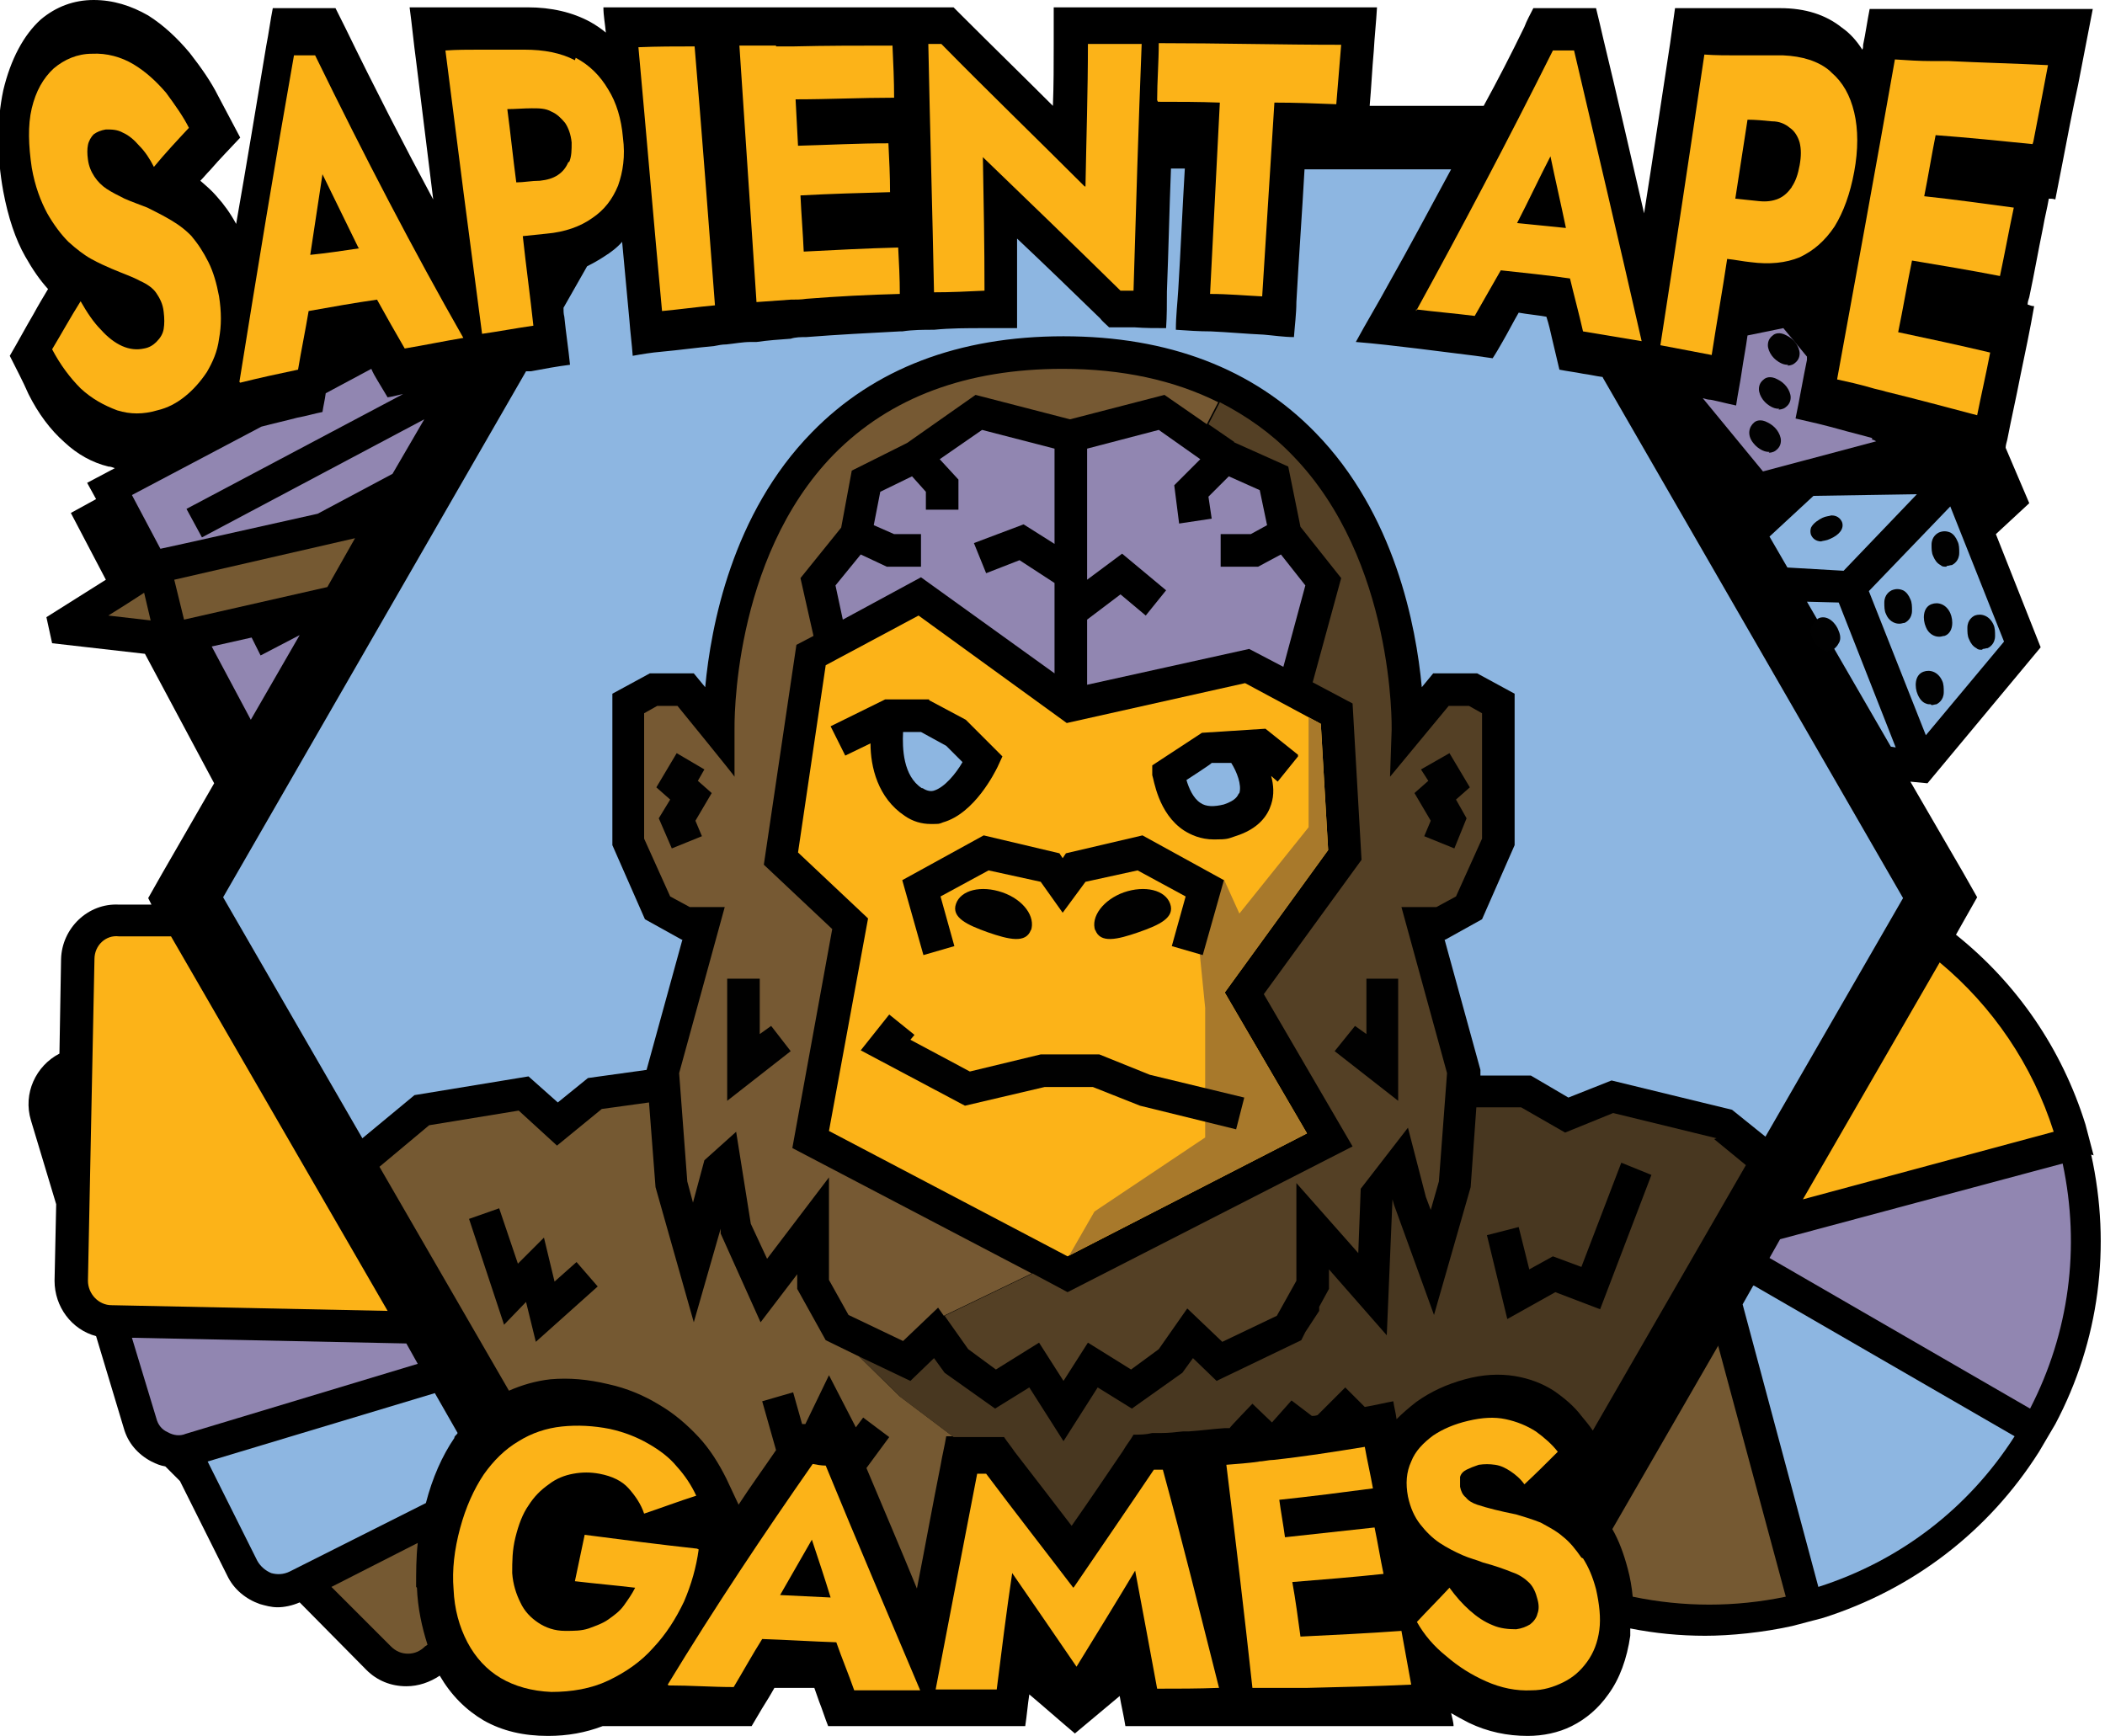<?xml version="1.0" encoding="UTF-8"?>
<svg xmlns="http://www.w3.org/2000/svg" version="1.1" viewBox="0 0 258.5 213.2">
  <defs>
    <style>
      .cls-1 {
        fill: #9186b1;
      }

      .cls-2 {
        fill: #010101;
      }

      .cls-3 {
        fill: #483720;
      }

      .cls-4 {
        fill: #765933;
      }

      .cls-5 {
        fill: #a8792b;
      }

      .cls-6 {
        fill: #fcb318;
      }

      .cls-7 {
        fill: #755932;
      }

      .cls-8 {
        fill: #544025;
      }

      .cls-9 {
        fill: #8db6e1;
      }
    </style>
  </defs>
  <!-- Generator: Adobe Illustrator 28.6.0, SVG Export Plug-In . SVG Version: 1.2.0 Build 709)  -->
  <g>
    <g id="Layer_1">
      <path d="M257.1,141.9h0s-.5-1.9-.5-1.9c0,0,0,0,0,0l-.5-1.9h0c-2.9-9.3-8.4-17.3-15.9-23.3l.9-1.6,1.7-3-1.7-3-6.5-11.2,2.1.2,13.9-16.7-5.5-13.9,4.1-3.8-2.9-6.8c0-.3.1-.6.2-1,.5-2.6,1.1-5.2,1.6-7.8.6-2.9,1.2-5.7,1.7-8.6-.3,0-.5-.1-.8-.2,0-.3.1-.6.2-.9.6-2.8,1.1-5.7,1.7-8.6.2-1.2.5-2.3.7-3.5.3,0,.5,0,.8.1.3-1.5.6-3.1.9-4.6.6-3.1,1.2-6.3,1.9-9.5.6-3.1,1.2-6.2,1.8-9.3-1.9,0-3.7,0-5.6,0-4.1,0-8.1,0-12.2,0-.7,0-1.4,0-2.1,0-1.5,0-3,0-4.5,0-1,0-2,0-3,0-.3,1.5-.5,3-.8,4.4,0,.2,0,.4-.1.6-.7-1.1-1.5-2-2.5-2.7-2-1.6-4.5-2.4-7.6-2.4-1,0-2,0-3,0-.8,0-1.7,0-2.5,0-1.4,0-2.8,0-4.2,0-1.1,0-2.1,0-3.2,0-.2,1.4-.4,2.9-.6,4.3-1.1,7.1-2.1,14-3.2,20.9-1.7-7.3-3.3-14.4-5-21.4-.3-1.3-.6-2.6-.9-3.8-1,0-2,0-3,0-.9,0-1.7,0-2.6,0-.7,0-1.4,0-2.1,0-.4.8-.8,1.5-1.1,2.3-1.6,3.3-3.3,6.6-5,9.7h-14c.2-2.2.3-4.5.5-6.7.1-1.8.3-3.6.4-5.4-1.5,0-3,0-4.4,0-6.8,0-13.7,0-20.5,0-.6,0-1.2,0-1.8,0-.8,0-1.6,0-2.4,0-.5,0-1,0-1.5,0-1.7,0-3.4,0-5.2,0-1.3,0-2.6,0-3.9,0,0,1.5,0,3,0,4.5,0,2.5,0,5.1-.1,7.6h0c-3.7-3.7-7.4-7.3-11.1-11-.4-.4-.7-.7-1.1-1.1-.5,0-1,0-1.5,0-.5,0-1.1,0-1.6,0-1.4,0-2.8,0-4.1,0h0c0,0-.2,0-.2,0-4.1,0-8.1,0-12.2,0-.7,0-1.4,0-2.1,0-1.5,0-3,0-4.5,0-.6,0-1.3,0-1.9,0-.8,0-1.6,0-2.4,0-.4,0-.8,0-1.1,0-2.3,0-4.6,0-6.9,0-1.5,0-3,0-4.5,0,0,1,.2,2,.3,3.1-.6-.5-1.2-.9-1.9-1.3-2.2-1.2-4.8-1.8-7.7-1.8-1,0-2,0-3,0-.8,0-1.7,0-2.5,0-1.4,0-2.8,0-4.2,0-1.6,0-3.2,0-4.8,0,.3,2.2.5,4.4.8,6.6.7,5.7,1.4,11.4,2.1,17-3.6-6.7-7.2-13.7-10.8-21.1-.4-.8-.8-1.6-1.2-2.4-.7,0-1.4,0-2,0-.9,0-1.7,0-2.6,0-1,0-2.1,0-3.1,0-.3,1.5-.5,3.1-.8,4.6-1.2,7.2-2.4,14.5-3.7,21.9-.7-1.3-1.5-2.4-2.4-3.4-.6-.7-1.3-1.3-2-1.9.4-.4.8-.9,1.2-1.3,1.2-1.4,2.5-2.7,3.7-4-.9-1.7-1.8-3.4-2.7-5.1-.9-1.8-2.1-3.5-3.5-5.3-1.5-1.8-3.2-3.4-5.1-4.6C16.1.7,13.9,0,11.5,0c-2.4,0-4.6.8-6.5,2.4C2.9,4.3,1.3,7.3.4,11.1c-.8,3.8-.8,8,0,12.4.6,3.2,1.5,5.9,2.7,8,.9,1.6,1.8,2.9,2.8,4-.6,1-1.2,2-1.8,3.1-1,1.7-1.9,3.4-2.9,5.1.8,1.6,1.6,3.1,2.3,4.7,1.2,2.4,2.7,4.4,4.4,5.9,1.6,1.5,3.4,2.5,5.4,3,.3,0,.5.1.8.2l-3.4,1.8,1.1,2-3.1,1.7,4.3,8.2-7.3,4.6.7,3.2,11.4,1.3,8.5,15.9-6.4,11.1-1.7,3,.4.8h-4c-3.8-.2-7,2.9-7.1,6.7l-.2,11.6c-2.9,1.5-4.5,4.9-3.5,8.2l3.1,10.3-.2,9.4c0,3.2,2.1,6,5.1,6.8l3.4,11.3c.5,1.8,1.7,3.2,3.4,4.1.6.3,1.1.5,1.7.6l1.8,1.8,5.8,11.6c.8,1.7,2.3,2.9,4,3.5.7.2,1.4.4,2.2.4s1.8-.2,2.7-.6l8.2,8.3c1.3,1.3,3,2,4.9,2h0c1.5,0,2.9-.5,4.1-1.3,1.4,2.4,3.2,4.2,5.4,5.5,2.3,1.3,4.9,1.9,7.9,1.9,2.4,0,4.6-.4,6.7-1.2,2.6,0,5.3,0,7.9,0,2.7,0,5.4,0,8,0,.8,0,1.6,0,2.4,0,.4-.7.9-1.5,1.3-2.2.5-.8,1-1.6,1.5-2.5h4.9c.2.6.4,1.1.6,1.7.4,1,.7,2,1.1,3,1,0,2,0,3,0,1.5,0,2.9,0,4.4,0,1.2,0,2.5,0,3.7,0,.6,0,1.1,0,1.7,0,1.7,0,3.4,0,5.1,0,.8,0,1.6,0,2.4,0,1.3,0,2.6,0,3.9,0,.2-1.3.3-2.6.5-3.9,1.9,1.6,3.7,3.2,5.6,4.8,1.8-1.5,3.6-3,5.5-4.6.2,1.2.5,2.4.7,3.7,1.2,0,2.4,0,3.6,0,2.5,0,5,0,7.5,0,.1,0,.2,0,.3,0,1.3,0,2.6,0,3.9,0,.5,0,1,0,1.6,0,1,0,2.1,0,3.1,0,.7,0,1.4,0,2.1,0,4.2,0,8.5,0,12.7,0,1.8,0,3.7,0,5.5,0,0-.5-.2-1.1-.3-1.6.7.4,1.4.8,2.2,1.2,2.3,1.1,4.7,1.6,7.2,1.6,1.9,0,3.8-.4,5.4-1.2,1.8-.9,3.3-2.2,4.5-3.9,1.4-1.9,2.3-4.4,2.7-7.2,0-.3,0-.6,0-.9,3,.6,6.1.9,9.2.9s7.1-.4,10.7-1.2h0c0,0,1.9-.5,1.9-.5,0,0,0,0,0,0l1.9-.5h0c11-3.5,20.3-10.6,26.5-20.4h0s1-1.7,1-1.7l1-1.7h0c5.4-10.2,6.9-21.8,4.4-33.1Z"/>
      <g>
        <polygon class="cls-1" points="32 80.5 30.9 78.3 26 79.4 30.8 88.4 36.8 78 32 80.5"/>
        <path class="cls-1" d="M24.8,66l-1.9-3.5,26.6-14.1c-.6.1-1.2.3-1.9.4-.4-.7-.8-1.3-1.2-2-.3-.5-.6-1-.8-1.5l-5.6,3c-.1.8-.3,1.6-.4,2.3-1,.2-2,.5-3.1.7-1.5.4-2.9.7-4.4,1.1l-15.9,8.4,3.5,6.6,3.2-.7,16.1-3.6,9.2-4.9,3.9-6.7-27.3,14.5Z"/>
        <polygon class="cls-7" points="40.2 72.1 43.6 66.1 21.4 71.2 22.6 76.1 40.2 72.1"/>
        <polygon class="cls-7" points="17.7 72.8 16 73.9 14.9 74.6 13.3 75.6 18.5 76.2 17.7 72.8"/>
      </g>
      <g>
        <g>
          <path class="cls-1" d="M229.9,53.8c-1.4-.4-2.7-.7-4.1-1.1-1.8-.5-3.5-.9-5.3-1.3.5-2.4.9-4.8,1.4-7.2,0-.1,0-.3,0-.4l-2.9-3.5-4.4.9c-.2,1.5-.5,3-.7,4.4-.2,1.4-.5,2.8-.7,4.2-1-.2-2.1-.5-3.1-.7-.3,0-.7-.1-1-.2l7.4,9,13.9-3.7h0c-.2-.1-.3-.2-.5-.2Z"/>
          <path class="cls-2" d="M217.3,55.5c-.2,0-.5,0-.9-.2-.4-.2-.8-.5-1.1-.9-.8-1-.5-2,.1-2.5.2-.2.8-.5,1.7,0,.4.2.8.5,1.1.9.3.4.5.9.5,1.3,0,.5-.2.9-.6,1.2-.1.1-.4.3-.9.3Z"/>
          <path class="cls-2" d="M218.5,50.2c-.2,0-.5,0-.9-.2-.4-.2-.8-.5-1.1-.9-.3-.4-.5-.9-.5-1.3,0-.5.2-.9.6-1.2.2-.2.8-.5,1.7,0,.4.2.8.5,1.1.9.3.4.5.9.5,1.3,0,.5-.2.9-.6,1.2-.1.1-.4.3-.9.3Z"/>
          <path class="cls-2" d="M219.6,44.8c-.2,0-.5,0-.9-.2-.4-.2-.8-.5-1.1-.9-.3-.4-.5-.9-.5-1.3,0-.5.2-.9.6-1.2.2-.2.8-.5,1.7,0,.4.2.8.5,1.1.9.3.4.5.9.5,1.3,0,.5-.2.9-.6,1.2h0c-.1.1-.4.3-.9.3Z"/>
        </g>
        <g>
          <polygon class="cls-9" points="219.5 69.7 226.4 70.1 235.4 60.7 222.7 60.9 217.3 65.9 219.5 69.7"/>
          <polygon class="cls-9" points="229.5 72.6 236.5 90.3 246.1 78.8 239.5 62.2 229.5 72.6"/>
          <polygon class="cls-9" points="232.2 91.7 232.8 91.8 225.8 74 221.9 73.9 232.2 91.7"/>
          <path class="cls-2" d="M223.7,66.5c-.9,0-1.2-.6-1.3-.8-.1-.3-.1-.6,0-.9.3-.6,1-1,1.4-1.2.4-.2.8-.2,1.1-.3,0,0,0,0,0,0,.9,0,1.2.6,1.3.8.3.8-.3,1.6-1.5,2.1-.4.2-.8.2-1.1.3,0,0,0,0,0,0Z"/>
          <path class="cls-2" d="M224.5,80c-.9,0-1.6-.9-2-1.7-.2-.5-.2-1,0-1.4.2-.4.5-.8.9-1,1.1-.4,2.1.7,2.4,1.6.3.7.2,1.2,0,1.5-.2.4-.5.7-.9.9-.2,0-.3,0-.5,0Z"/>
          <path class="cls-2" d="M233.2,76.6c-.6,0-1.3-.4-1.6-1.2-.2-.4-.2-.9-.2-1.4,0-1,.7-1.4.9-1.5h0c.5-.2.9-.2,1.4,0,.4.2.7.6.9,1.1.2.4.2.9.2,1.4,0,1-.7,1.4-.9,1.5-.2,0-.4.1-.6.1Z"/>
          <path class="cls-2" d="M237.1,86.5c-.2,0-.4,0-.6-.1-.3-.1-.7-.4-1-1.1-.4-.9-.4-2.4.7-2.8h0c.8-.3,1.8,0,2.3,1.1.2.4.2.9.2,1.4,0,1-.7,1.4-.9,1.5-.2,0-.4.1-.6.1Z"/>
          <path class="cls-2" d="M238.1,78.2c-.6,0-1.3-.4-1.6-1.2-.4-.9-.4-2.4.7-2.8h0c.8-.3,1.8,0,2.3,1.1.4.9.4,2.4-.7,2.8-.2,0-.4.1-.6.1Z"/>
          <path class="cls-2" d="M243.4,79.8c-.3,0-.5,0-.7-.2-.4-.2-.7-.6-.9-1.1-.2-.4-.2-.9-.2-1.4,0-1,.7-1.4.9-1.5.8-.3,1.8,0,2.3,1.1.2.4.2.9.2,1.4,0,1-.7,1.4-.9,1.5-.2,0-.4.1-.6.1Z"/>
          <path class="cls-2" d="M239,69.6c-.3,0-.5,0-.7-.2-.4-.2-.7-.6-.9-1.1-.2-.4-.2-.9-.2-1.4,0-1,.7-1.4.9-1.5h0c.5-.2.9-.2,1.4,0,.4.2.7.6.9,1.1.2.4.2.9.2,1.4,0,1-.7,1.4-.9,1.5-.2,0-.4.1-.6.1Z"/>
        </g>
      </g>
      <g>
        <g>
          <path class="cls-7" d="M211.1,165.1l-13.1,22.7c.8,1.4,1.4,3,1.9,4.9.3,1.1.5,2.3.6,3.4,6.2,1.3,12.6,1.3,18.8,0l-8.3-30.8Z"/>
          <path class="cls-9" d="M215.3,157.9l-1.3,2.3,9.3,34.7c10-3.2,18.4-9.6,24.1-18.5l-32-18.5Z"/>
          <path class="cls-1" d="M253.3,142.9l-34.7,9.3-1.3,2.3,32,18.5c4.8-9.3,6.2-19.8,4-30.1Z"/>
          <path class="cls-6" d="M238.2,118.2l-16.8,29.1,30.8-8.3c-2.6-8.2-7.5-15.4-14-20.8Z"/>
        </g>
        <g>
          <path class="cls-7" d="M51.1,194.9c0-1.8,0-3.6.2-5.4l-10.6,5.4,7.3,7.3c.6.6,1.3.9,2.1.9h0c.8,0,1.5-.3,2.1-.9l.3-.2c-.7-2.2-1.2-4.5-1.3-7Z"/>
          <path class="cls-9" d="M55.8,176.5c.1-.2.3-.3.4-.5l-2.8-4.9-27.9,8.4,6.1,12.2c.4.7,1,1.2,1.7,1.5.7.2,1.5.2,2.3-.2l16.7-8.4c.8-3.1,2-5.8,3.5-8Z"/>
          <path class="cls-1" d="M49.9,165l-33.7-.7,3,9.9c.2.8.7,1.4,1.4,1.7.7.4,1.5.5,2.2.2l28.5-8.6-1.4-2.5Z"/>
          <path class="cls-6" d="M21,115h-6.4c-1.6-.2-3,1.1-3,2.8l-.8,39.5c0,1.6,1.3,3,2.9,3l33.9.7-26.6-46Z"/>
        </g>
        <g>
          <path class="cls-7" d="M110.6,171.6l-5.1-5-4.1-2-3.5-6.3v-1.8l-4.5,5.9-4.9-10.9v-.6c0,0-3.3,11.5-3.3,11.5l-4.7-16.6-.8-10.4-5.8.8-5.5,4.5-4.7-4.3-11,1.8-6.1,5.1,15.9,27.5c1.6-.7,3.3-1.2,5.1-1.4,2.3-.2,4.6,0,7.1.6,2.3.5,4.4,1.4,6.2,2.5,1.9,1.1,3.5,2.5,4.9,4,1.4,1.5,2.5,3.3,3.4,5.1.5,1.1,1,2.1,1.5,3.2,1.5-2.3,3.1-4.5,4.6-6.7l-1.7-6,3.8-1.1,1.1,3.9c.1,0,.3,0,.4,0l2.9-6,3.3,6.4.9-1.2,3.2,2.4-2.8,3.8c2.1,5,4.2,9.9,6.2,14.8,1-5.1,1.9-10.1,2.9-15.1.2-1.2.5-2.4.7-3.6.3,0,.5,0,.8,0l-6.5-4.9Z"/>
          <path class="cls-3" d="M210.8,139.8l-12.7-3.1-5.9,2.4-5.4-3.1h-5.5l-.7,9.8-4.5,15.7-4.9-13.5-.2-.7h0c0,.1-.7,16.7-.7,16.7l-7.1-8.1v2.4l-1.2,2.2v.5c0,0-1.7,2.6-1.7,2.6l-.5,1-10.4,5-2.9-2.8-1.3,1.8-6.2,4.4-4.2-2.6-4.2,6.6-4.2-6.6-4.2,2.6-6.2-4.4-1.3-1.8-2.9,2.8-6.3-3,5.1,5,6.5,4.9c1,0,1.9,0,2.9,0,.4,0,.7,0,1.1,0,.7,0,1.5,0,2.2,0,.4.6.9,1.2,1.3,1.8,2.4,3.1,4.7,6.1,7,9.1,2.1-3,4.2-6.1,6.3-9.2.4-.7.9-1.3,1.3-2,.8,0,1.5,0,2.3-.2.4,0,.7,0,1.1,0,.9,0,1.8-.1,2.7-.2.2,0,.5,0,.7,0,1.5-.1,2.9-.3,4.4-.4.2,0,.5,0,.7,0h-.1c0-.1,2.8-3,2.8-3l2.4,2.3s0,0,0,0l2.4-2.7,2.5,1.9c.2,0,.4,0,.7-.1l3.4-3.4,2.4,2.4s0,0,0,0c1.2-.2,2.4-.5,3.5-.7.1.7.3,1.4.4,2.2.7-.7,1.5-1.4,2.4-2.1,1.8-1.3,3.8-2.2,6-2.8,2.2-.6,4.2-.7,6.1-.4,1.8.3,3.4.9,4.8,1.8,1.3.9,2.5,1.9,3.4,3.1.5.6,1,1.2,1.4,1.8l18.8-32.6-3.9-3.2Z"/>
          <polygon points="64.6 159.9 61.9 162.7 57.6 149.7 61.3 148.4 63.6 155.2 66.8 152 68.1 157.4 70.8 155 73.4 158 65.8 164.8 64.6 159.9"/>
          <polygon points="196.5 160.8 191 158.7 185.1 162 182.6 151.7 186.5 150.7 187.8 155.9 190.7 154.3 194.2 155.6 199.1 142.8 202.8 144.3 196.5 160.8"/>
        </g>
        <g>
          <path class="cls-4" d="M102.3,114.2l-8.5-8,4-27,2.1-1.1-1.6-7.1,5-6.2,1.3-7,6.8-3.4,8.4-5.9,11.6,3,11.6-3,5.2,3.6,1.4-2.7c-5.4-2.7-11.8-4.1-19.1-4.1-11.8,0-21.2,3.5-28.1,10.5-12.6,12.9-12.2,33.5-12.2,33.8v5.8c.1,0-7-8.7-7-8.7h-2.5l-1.6.9v15.4l3.2,7.1,2.4,1.3h4.3l-5.6,20.4,1,13.3.7,2.6,1.4-5.2,3.9-3.5,1.8,11.3,2,4.3,7.6-10v12.6l2.4,4.3,6.7,3.2,4.3-4.1.7,1,10.8-5.2-29.4-15.4,4.9-26.9Z"/>
          <path class="cls-8" d="M151.5,54.3l6.7,3,1.5,7.4,5,6.3-3.5,12.8,4.9,2.6,1.1,19.2-12,16.5,10.9,18.7-35,17.9-4.3-2.3-10.8,5.2,2.9,4.1,3.4,2.5,5.3-3.3,3,4.7,3-4.7,5.3,3.3,3.4-2.5,3.5-5,4.3,4.1,6.7-3.2,2.4-4.3v-12l7.6,8.6.3-7.9,5.8-7.5,2.2,8.5.6,1.6,1-3.5,1-13.3-5.6-20.4h4.3l2.4-1.3,3.2-7.1v-15.4l-1.6-.9h-2.5l-7.2,8.7.2-5.8c0-.2.4-20.8-12.2-33.7-2.6-2.7-5.6-4.8-8.9-6.5l-1.4,2.7,3.2,2.2Z"/>
          <polygon class="cls-6" points="163.1 104.4 162.2 88.9 152.9 83.9 131 88.8 112.8 75.6 101.4 81.7 98 104.7 106.6 112.8 101.8 138.9 131.1 154.3 160.5 139.2 150.4 121.9 163.1 104.4"/>
          <polygon class="cls-5" points="150.4 121.9 163.1 104.4 162.2 88.9 160.7 88.1 160.7 88.3 160.7 101.6 152.2 112.2 150.3 108 147.3 116.8 148 123.8 148 139.7 134.4 148.8 131.3 154.2 160.5 139.2 150.4 121.9"/>
          <polygon class="cls-2" points="151.8 138.7 140 135.8 134.2 133.5 128.3 133.5 118.5 135.8 105.7 129 109.2 124.6 112.3 127.1 111.8 127.7 119.1 131.6 127.8 129.5 135 129.5 141.2 132 152.8 134.8 151.8 138.7"/>
          <path class="cls-2" d="M126.6,114.2c-.6,1.7-2.7,1.2-5.3.3-2.5-.9-4.5-1.8-3.9-3.5s3.1-2.3,5.7-1.4,4.1,3,3.5,4.7Z"/>
          <path class="cls-2" d="M134.5,114.2c.6,1.7,2.7,1.2,5.3.3s4.5-1.8,3.9-3.5-3.1-2.3-5.7-1.4c-2.5.9-4.1,3-3.5,4.7Z"/>
          <polygon class="cls-2" points="147.7 117.3 143.9 116.2 145.6 110.1 139.7 106.9 133.3 108.3 130.5 112.1 127.8 108.3 121.4 106.9 115.5 110.1 117.2 116.2 113.4 117.3 110.8 108.1 120.8 102.6 130.1 104.8 130.5 105.4 130.9 104.8 140.3 102.6 150.3 108.1 147.7 117.3"/>
          <polygon class="cls-2" points="89.3 135.2 89.3 120.2 93.3 120.2 93.3 127 94.7 126 97.1 129.1 89.3 135.2"/>
          <polygon class="cls-2" points="171.7 135.2 163.9 129.1 166.4 126 167.8 127 167.8 120.2 171.7 120.2 171.7 135.2"/>
          <polygon class="cls-2" points="82.5 104.2 80.9 100.5 82.3 98.2 80.6 96.7 83.1 92.5 86.5 94.5 85.7 95.9 87.4 97.4 85.4 100.8 86.2 102.7 82.5 104.2"/>
          <polygon class="cls-2" points="178.6 104.2 174.9 102.7 175.7 100.8 173.7 97.4 175.4 95.9 174.5 94.5 178 92.5 180.5 96.7 178.8 98.2 180.1 100.5 178.6 104.2"/>
          <path d="M114.1,85.9h-5.4l-6.7,3.3,1.8,3.6,3.1-1.5c0,2.9.9,6.7,4.2,8.9,1,.7,2.1,1,3.2,1s1,0,1.5-.2c3.9-1.1,6.4-6.2,6.7-6.8l.6-1.3-4.5-4.5-4.5-2.4Z"/>
          <path d="M159.4,92.7l-4-3.2-7.8.5-6.1,4v1.2c.2.5.7,4.7,3.9,6.8.8.5,2,1.1,3.7,1.1s1.7-.1,2.6-.4c2.9-.9,4-2.6,4.4-3.9.4-1.2.3-2.4,0-3.5l.8.7,2.5-3.1Z"/>
          <path class="cls-9" d="M113.3,96.8c.6.4,1.1.4,1.4.3,1.3-.4,2.7-2.1,3.5-3.5l-2-2-3.1-1.7h-2.2c-.1,2,0,5.4,2.3,6.9Z"/>
          <path class="cls-9" d="M152.2,97.4c.3-1-.3-2.6-1-3.7h-2.4c0,.1-3.1,2.1-3.1,2.1.3,1,.8,2.2,1.7,2.8.7.5,1.7.5,2.9.2,1.5-.5,1.7-1.1,1.8-1.3Z"/>
          <polygon class="cls-1" points="157.3 68.1 154.5 69.6 149.9 69.6 149.9 65.6 153.6 65.6 155.6 64.5 154.7 60.2 150.9 58.5 148.4 61 148.8 63.7 144.8 64.3 144.2 59.6 147.4 56.4 142.3 52.8 133.5 55.1 133.5 71.2 137.8 68 143.2 72.5 140.7 75.6 137.6 73 133.5 76.1 133.5 84.1 153.4 79.7 157.6 81.9 160.3 71.9 157.3 68.1"/>
          <polygon class="cls-1" points="125.2 68.8 121.1 70.4 119.6 66.7 125.7 64.4 129.5 66.8 129.5 55.1 120.6 52.8 115.4 56.4 117.7 58.9 117.7 62.6 113.7 62.6 113.7 60.4 112 58.5 108.1 60.4 107.3 64.5 109.8 65.6 113.1 65.6 113.1 69.6 108.9 69.6 105.7 68.1 102.6 71.9 103.5 76.1 113.1 70.9 129.5 82.7 129.5 71.6 125.2 68.8"/>
        </g>
        <path class="cls-9" d="M196.8,46.3c-.8-.1-1.6-.3-2.4-.4-1-.2-1.9-.3-2.9-.5-.3-1.3-.6-2.5-.9-3.8-.2-.9-.4-1.8-.7-2.7-1.1-.2-2.3-.3-3.4-.5-.7,1.2-1.3,2.4-2,3.6-.4.7-.8,1.4-1.2,2-.7-.1-1.4-.2-2.1-.3-2.4-.3-4.8-.6-7.2-.9-2.5-.3-5-.6-7.5-.8,1.3-2.4,2.7-4.7,4-7.1,2.6-4.6,5.1-9.3,7.7-14.1h-18c-.3,5.4-.7,10.8-1,16.3,0,1.4-.2,2.9-.3,4.3-1.2,0-2.5-.2-3.7-.3-2.2-.1-4.3-.3-6.5-.4-1.4,0-2.9-.1-4.3-.2,0-1.7.2-3.3.3-5,.3-4.9.5-9.8.8-14.8h-1.7c-.2,5-.3,10.1-.5,15.1,0,1.5,0,3-.1,4.5-1.3,0-2.6,0-3.9-.1-.5,0-1,0-1.6,0-.5,0-1,0-1.5,0-.4-.4-.8-.7-1.1-1.1-3.4-3.3-6.8-6.6-10.2-9.8,0,2.1,0,4.2,0,6.3,0,1.6,0,3.1,0,4.7-1.4,0-2.7,0-4.1,0-2,0-4.1,0-6.1.2,0,0,0,0,0,0-1.3,0-2.6,0-3.9.2,0,0-.2,0-.3,0-3.8.2-7.7.4-11.5.7-.6,0-1.3,0-1.9.2-1.4.1-2.8.2-4.2.4-.2,0-.5,0-.7,0-1,0-2,.2-3,.3-.5,0-1,.1-1.5.2-2.2.2-4.3.5-6.5.7-1.2.1-2.4.3-3.5.5-.1-1.4-.3-2.9-.4-4.3-.3-3.2-.6-6.4-.9-9.7-.6.7-1.4,1.3-2.2,1.8-.6.4-1.3.8-2.1,1.2l-2.9,5.1c0,.4,0,.7.1,1.1.2,2,.5,3.9.7,5.9-1.6.2-3.2.5-4.8.8-.2,0-.4,0-.6,0L27.4,110.2l17.1,29.6,6.4-5.3,14-2.3,3.6,3.2,3.7-3,7.2-1h0c0,0,4.4-16,4.4-16h-.1l-4.5-2.5-4-9.1v-18.6l4.6-2.5h5.4l1.4,1.7c.7-7.5,3.3-21.3,13.1-31.3,7.6-7.8,18-11.8,30.9-11.8s23.3,4,30.9,11.8c9.8,10,12.4,23.8,13.1,31.3l1.4-1.7h5.4l4.6,2.5v18.6l-4,9.1-4.5,2.5h-.1l4.4,16v.7c0,0,6.2,0,6.2,0l4.6,2.7,5.3-2.1,14.8,3.6,4.1,3.3,16.9-29.3-36.8-63.8Z"/>
      </g>
      <g>
        <path class="cls-6" d="M194.2,191.3c-.7-1-1.4-1.9-2.3-2.6-.8-.7-1.8-1.2-2.7-1.7-1-.4-2-.7-3-1-1-.2-1.9-.4-2.7-.6-.8-.2-1.5-.4-2.1-.6-.6-.2-1.1-.5-1.4-.9-.4-.3-.6-.8-.7-1.3,0-.4,0-.8,0-1.2.1-.4.4-.7.8-.9.4-.2.9-.4,1.5-.6.7-.1,1.3-.1,2,0,.7.1,1.3.4,1.9.8.6.4,1.2.9,1.7,1.6,1.4-1.3,2.7-2.6,4.1-4-.7-.9-1.6-1.7-2.7-2.5-1.1-.7-2.3-1.2-3.7-1.5-1.4-.3-2.9-.2-4.6.2-1.7.4-3.1,1-4.3,1.8-1.2.9-2.2,1.9-2.7,3.2-.6,1.3-.7,2.7-.4,4.3.3,1.4.8,2.5,1.5,3.4.7.9,1.5,1.7,2.4,2.3.9.6,1.9,1.1,2.8,1.5.9.4,1.8.6,2.5.9,1.5.4,2.6.8,3.6,1.2.9.3,1.6.8,2.1,1.3.5.5.8,1.2,1,2,.2.7.2,1.3,0,1.8-.1.5-.5,1-.9,1.3-.5.3-1,.5-1.7.6-1,0-2-.1-2.9-.5-1-.4-1.9-1-2.8-1.8-.9-.8-1.7-1.7-2.5-2.8-1.3,1.4-2.7,2.8-4,4.2.9,1.6,2.1,3,3.6,4.2,1.5,1.3,3.1,2.3,4.9,3.1,1.8.8,3.7,1.2,5.6,1.1,1.4,0,2.7-.4,3.9-1,1.2-.6,2.1-1.4,2.9-2.5.8-1.1,1.3-2.4,1.5-3.9.2-1.5,0-3.2-.4-5-.4-1.5-.9-2.7-1.6-3.8Z"/>
        <path class="cls-6" d="M154.7,179.5c-1.4.2-2.8.3-4.1.4,1.1,9,2.2,18.2,3.2,27.4,1.6,0,3.1,0,4.7,0,.7,0,1.4,0,2.1,0,4.2-.1,8.5-.2,12.7-.4-.4-2.2-.8-4.4-1.2-6.6-4.1.3-8.3.5-12.4.7-.3-2.2-.6-4.5-1-6.7,3.7-.3,7.5-.6,11.2-1-.4-1.9-.7-3.8-1.1-5.7-3.6.4-7.3.8-11,1.2-.2-1.5-.5-3.1-.7-4.6,3.8-.4,7.7-.9,11.5-1.4-.3-1.7-.7-3.4-1-5.1-3.7.6-7.5,1.2-11.2,1.6-.6,0-1.3.2-1.9.2Z"/>
        <path class="cls-6" d="M131.8,195c-3.5-4.6-7.1-9.2-10.7-14-.4,0-.7,0-1.1,0-1.7,8.8-3.4,17.6-5.1,26.5,2.5,0,5,0,7.5,0,.6-4.8,1.2-9.6,1.9-14.3,2.7,3.9,5.3,7.7,7.9,11.5,2.4-3.9,4.8-7.8,7.2-11.8.9,4.8,1.8,9.6,2.7,14.5,2.5,0,5,0,7.6-.1-2.3-9.1-4.5-18-6.9-26.8-.4,0-.7,0-1.1,0-3.3,4.9-6.6,9.7-9.8,14.4Z"/>
        <path class="cls-6" d="M82.1,207c2.7,0,5.4.2,8,.2,1.2-2,2.3-4,3.5-5.9,3,.1,6.1.3,9.1.4.7,2,1.5,3.9,2.2,5.9,2.7,0,5.4,0,8.1,0-3.8-9-7.7-18.1-11.6-27.6-.5,0-1.1-.1-1.6-.2-6,8.6-11.9,17.4-17.8,27.1Z"/>
        <path d="M102,196.2c-2.1-.1-4.2-.2-6.2-.3,1.3-2.3,2.6-4.5,3.9-6.8.8,2.4,1.6,4.8,2.3,7.1Z"/>
        <path class="cls-6" d="M85.6,190.2c-4.6-.5-9.2-1.1-13.8-1.7-.4,1.9-.8,3.8-1.2,5.7,2.5.3,4.9.5,7.4.8-.4.8-.9,1.5-1.4,2.2-.5.7-1.2,1.2-1.9,1.7-.7.5-1.6.8-2.4,1.1-.9.3-1.8.3-2.9.3-1.3,0-2.4-.4-3.3-1-.9-.6-1.7-1.4-2.2-2.5-.5-1-.9-2.2-1-3.6,0-1.4,0-2.8.4-4.4.4-1.6.9-2.9,1.6-3.9.7-1.1,1.5-1.9,2.5-2.6.9-.7,1.9-1.1,3-1.3,1.1-.2,2.1-.2,3.2,0,1.6.3,2.8.9,3.6,1.8.8.9,1.5,1.9,1.9,3.1,2.1-.7,4.2-1.5,6.4-2.2-.6-1.3-1.4-2.5-2.4-3.6-.9-1.1-2.1-2-3.5-2.8-1.4-.8-2.9-1.4-4.7-1.8-2-.4-4-.5-5.9-.3-1.9.2-3.7.8-5.3,1.8-1.7,1-3.1,2.4-4.3,4.1-1.2,1.8-2.2,4-2.9,6.6-.7,2.6-1,5.1-.8,7.5.1,2.4.7,4.6,1.7,6.5,1,1.9,2.4,3.4,4.1,4.4,1.7,1,3.8,1.6,6.2,1.7,2.5,0,4.9-.4,7-1.4,2.1-1,4-2.3,5.5-4,1.6-1.7,2.8-3.6,3.8-5.7.9-2.1,1.5-4.2,1.8-6.4Z"/>
      </g>
      <g>
        <path class="cls-6" d="M23.8,29.3c-.8-.9-1.7-1.6-2.7-2.2-1-.6-2-1.1-3-1.6-1-.4-1.9-.7-2.8-1.1-.8-.4-1.6-.8-2.2-1.2-.6-.4-1.1-.9-1.5-1.5-.4-.6-.7-1.3-.8-2.1-.1-.7-.1-1.3,0-1.8.1-.5.4-1,.7-1.3.4-.3.9-.5,1.5-.6.7,0,1.4,0,2.1.4.7.3,1.4.9,2,1.6.7.7,1.3,1.6,1.8,2.6,1.4-1.7,2.9-3.3,4.3-4.8-.7-1.4-1.7-2.8-2.8-4.3-1.2-1.4-2.5-2.6-4-3.5-1.5-.9-3.3-1.4-5.1-1.3-1.8,0-3.4.7-4.7,1.8-1.3,1.2-2.2,2.8-2.7,4.9-.5,2.1-.4,4.6,0,7.3.4,2.3,1.1,4.1,1.9,5.6.8,1.4,1.7,2.6,2.6,3.5,1,.9,1.9,1.6,2.8,2.1.9.5,1.8.9,2.5,1.2,1.4.6,2.6,1,3.5,1.5.9.4,1.6.9,2,1.5.4.6.8,1.3.9,2.3.1.8.1,1.5,0,2.1-.1.6-.4,1.1-.9,1.6-.4.4-.9.7-1.5.8-.9.2-1.8.1-2.7-.3-.9-.4-1.8-1.1-2.6-2-.9-.9-1.7-2.1-2.5-3.5-1.2,1.9-2.3,3.9-3.5,5.9,1,1.9,2.2,3.5,3.5,4.8,1.4,1.3,2.9,2.1,4.5,2.7,1.6.5,3.2.5,4.9,0,1.3-.3,2.4-.9,3.4-1.7,1-.8,1.9-1.8,2.7-3,.7-1.2,1.3-2.5,1.5-4.1.3-1.6.3-3.3,0-5.2-.3-1.6-.7-3-1.3-4.2-.6-1.2-1.3-2.3-2.1-3.2Z"/>
        <path class="cls-6" d="M29.5,47c2.4-.6,4.7-1.1,7.1-1.6.4-2.4.9-4.8,1.3-7.2,2.8-.5,5.6-1,8.4-1.4,1.1,2,2.3,4.1,3.4,6,2.4-.4,4.8-.9,7.2-1.3-6.1-10.7-12.1-22.2-18.2-34.7-.9,0-1.7,0-2.6,0-2.3,13-4.5,26.4-6.7,40.1Z"/>
        <path d="M44.1,30.5c-2,.3-4,.6-6,.8.5-3.3,1-6.6,1.5-9.9,1.5,3.1,3,6.1,4.4,9Z"/>
        <path class="cls-6" d="M70.6,7.4c-1.7-.9-3.8-1.3-6.2-1.3-1,0-2,0-3,0-.8,0-1.7,0-2.5,0-1.4,0-2.8,0-4.2.1,1.5,11.9,3,23.5,4.5,34.8,2.1-.3,4.2-.7,6.3-1-.4-3.7-.9-7.3-1.3-11,1-.1,1.9-.2,2.9-.3,2.3-.2,4.2-.9,5.6-1.9,1.5-1,2.5-2.3,3.2-4,.6-1.7.9-3.6.6-5.9-.2-2.3-.8-4.3-1.8-5.9-1-1.7-2.3-3-4-3.9Z"/>
        <path d="M69.8,19.9c-.3.7-.7,1.2-1.3,1.6-.6.4-1.3.6-2.2.7-1,0-2,.2-2.9.2-.4-3-.7-6-1.1-9,1,0,2-.1,3-.1.9,0,1.7,0,2.4.4.7.3,1.2.8,1.7,1.4.4.6.7,1.4.8,2.4,0,.9,0,1.7-.3,2.4Z"/>
        <path class="cls-6" d="M81.3,38.2c2.2-.2,4.3-.5,6.5-.7-.8-10.5-1.6-21.1-2.5-31.8-2.3,0-4.6,0-6.9.1,1,10.9,1.9,21.7,2.9,32.4Z"/>
        <path class="cls-6" d="M95.3,5.6c-1.5,0-3,0-4.5,0,.7,10.5,1.4,21,2.1,31.5,1.4-.1,2.8-.2,4.2-.3.6,0,1.3,0,1.9-.1,3.8-.3,7.6-.5,11.5-.6,0-1.9-.1-3.8-.2-5.7-3.9.1-7.7.3-11.6.5-.1-2.3-.3-4.6-.4-6.9,3.7-.2,7.3-.3,11-.4,0-2-.1-4-.2-6-3.7,0-7.4.2-11.1.3-.1-1.9-.2-3.8-.3-5.7,4,0,8-.2,12.1-.2,0-2.1-.1-4.3-.2-6.4-4.1,0-8.1,0-12.2.1-.7,0-1.4,0-2.1,0Z"/>
        <path class="cls-6" d="M142.2,12.5c2.5,0,5.1,0,7.6.1-.4,7.9-.8,15.7-1.2,23.5,2.2,0,4.3.2,6.4.3.5-7.9,1-15.8,1.5-23.8,2.6,0,5.1.1,7.6.2.2-2.4.4-4.9.6-7.3-7.4,0-14.9-.2-22.4-.2,0,2.3-.2,4.7-.2,7Z"/>
        <path class="cls-6" d="M133.2,22.9c-5.9-5.9-11.8-11.6-17.6-17.5-.5,0-1.1,0-1.6,0,.2,10.2.5,20.3.7,30.5,2.1,0,4.1-.1,6.2-.2,0-5.5-.1-11-.2-16.4,5.6,5.4,11.2,10.8,16.9,16.4.5,0,1,0,1.6,0,.3-10.1.6-20.2,1-30.3-2.2,0-4.4,0-6.6,0,0,5.8-.2,11.7-.3,17.5Z"/>
        <path class="cls-6" d="M249.7,17.4c.6-3.1,1.2-6.2,1.8-9.4-4-.2-8.1-.3-12.2-.5-.7,0-1.4,0-2.1,0-1.5,0-3-.1-4.5-.2-2.4,13.6-4.8,26.7-7.1,39.3,1.4.3,2.7.6,4.1,1,.6.2,1.3.3,1.9.5,3.7.9,7.4,1.9,11.2,2.9.5-2.5,1.1-5.1,1.6-7.7-3.8-.9-7.5-1.7-11.3-2.5.6-2.9,1.1-5.9,1.7-8.8,3.6.6,7.2,1.2,10.8,1.9.6-2.8,1.1-5.6,1.7-8.4-3.7-.5-7.3-1-11-1.4.5-2.5.9-5,1.4-7.5,4,.3,8,.7,11.9,1.1Z"/>
        <path class="cls-6" d="M224.7,8.7c-1.4-1.2-3.4-1.8-5.7-1.9-1,0-2,0-3,0-.8,0-1.7,0-2.5,0-1.4,0-2.8,0-4.2-.1-1.8,12.2-3.6,24.1-5.4,35.7,2.1.4,4.2.8,6.3,1.2.6-3.9,1.3-7.8,1.9-11.8,1,.1,1.9.3,2.9.4,2.3.3,4.3.1,6-.6,1.7-.8,3.1-2,4.3-3.8,1.1-1.8,1.9-4,2.4-6.7.5-2.7.5-5.2,0-7.3-.5-2.1-1.4-3.7-2.8-4.9Z"/>
        <path d="M220.1,22.9c-.5.7-1,1.2-1.7,1.5-.7.3-1.5.4-2.4.3-1-.1-1.9-.2-2.9-.3.5-3.2,1-6.4,1.5-9.7,1,0,2,.1,3,.2.9,0,1.6.3,2.2.8.6.4,1,1.1,1.2,1.8.2.8.2,1.7,0,2.8-.2,1.1-.5,2-1,2.7Z"/>
        <path class="cls-6" d="M173.9,38c2.4.3,4.8.5,7.2.8,1.1-1.9,2.1-3.7,3.2-5.6,2.8.3,5.7.6,8.5,1,.5,2.1,1.1,4.3,1.6,6.5,2.4.4,4.8.8,7.2,1.2-2.8-12.3-5.6-24.2-8.3-35.7-.9,0-1.7,0-2.6,0-5.6,11.2-11.2,21.8-16.8,32Z"/>
        <path d="M192.3,28c-2-.2-4-.4-6-.6,1.4-2.7,2.7-5.5,4.1-8.2.6,2.9,1.3,5.9,1.9,8.8Z"/>
      </g>
    </g>
  </g>
</svg>